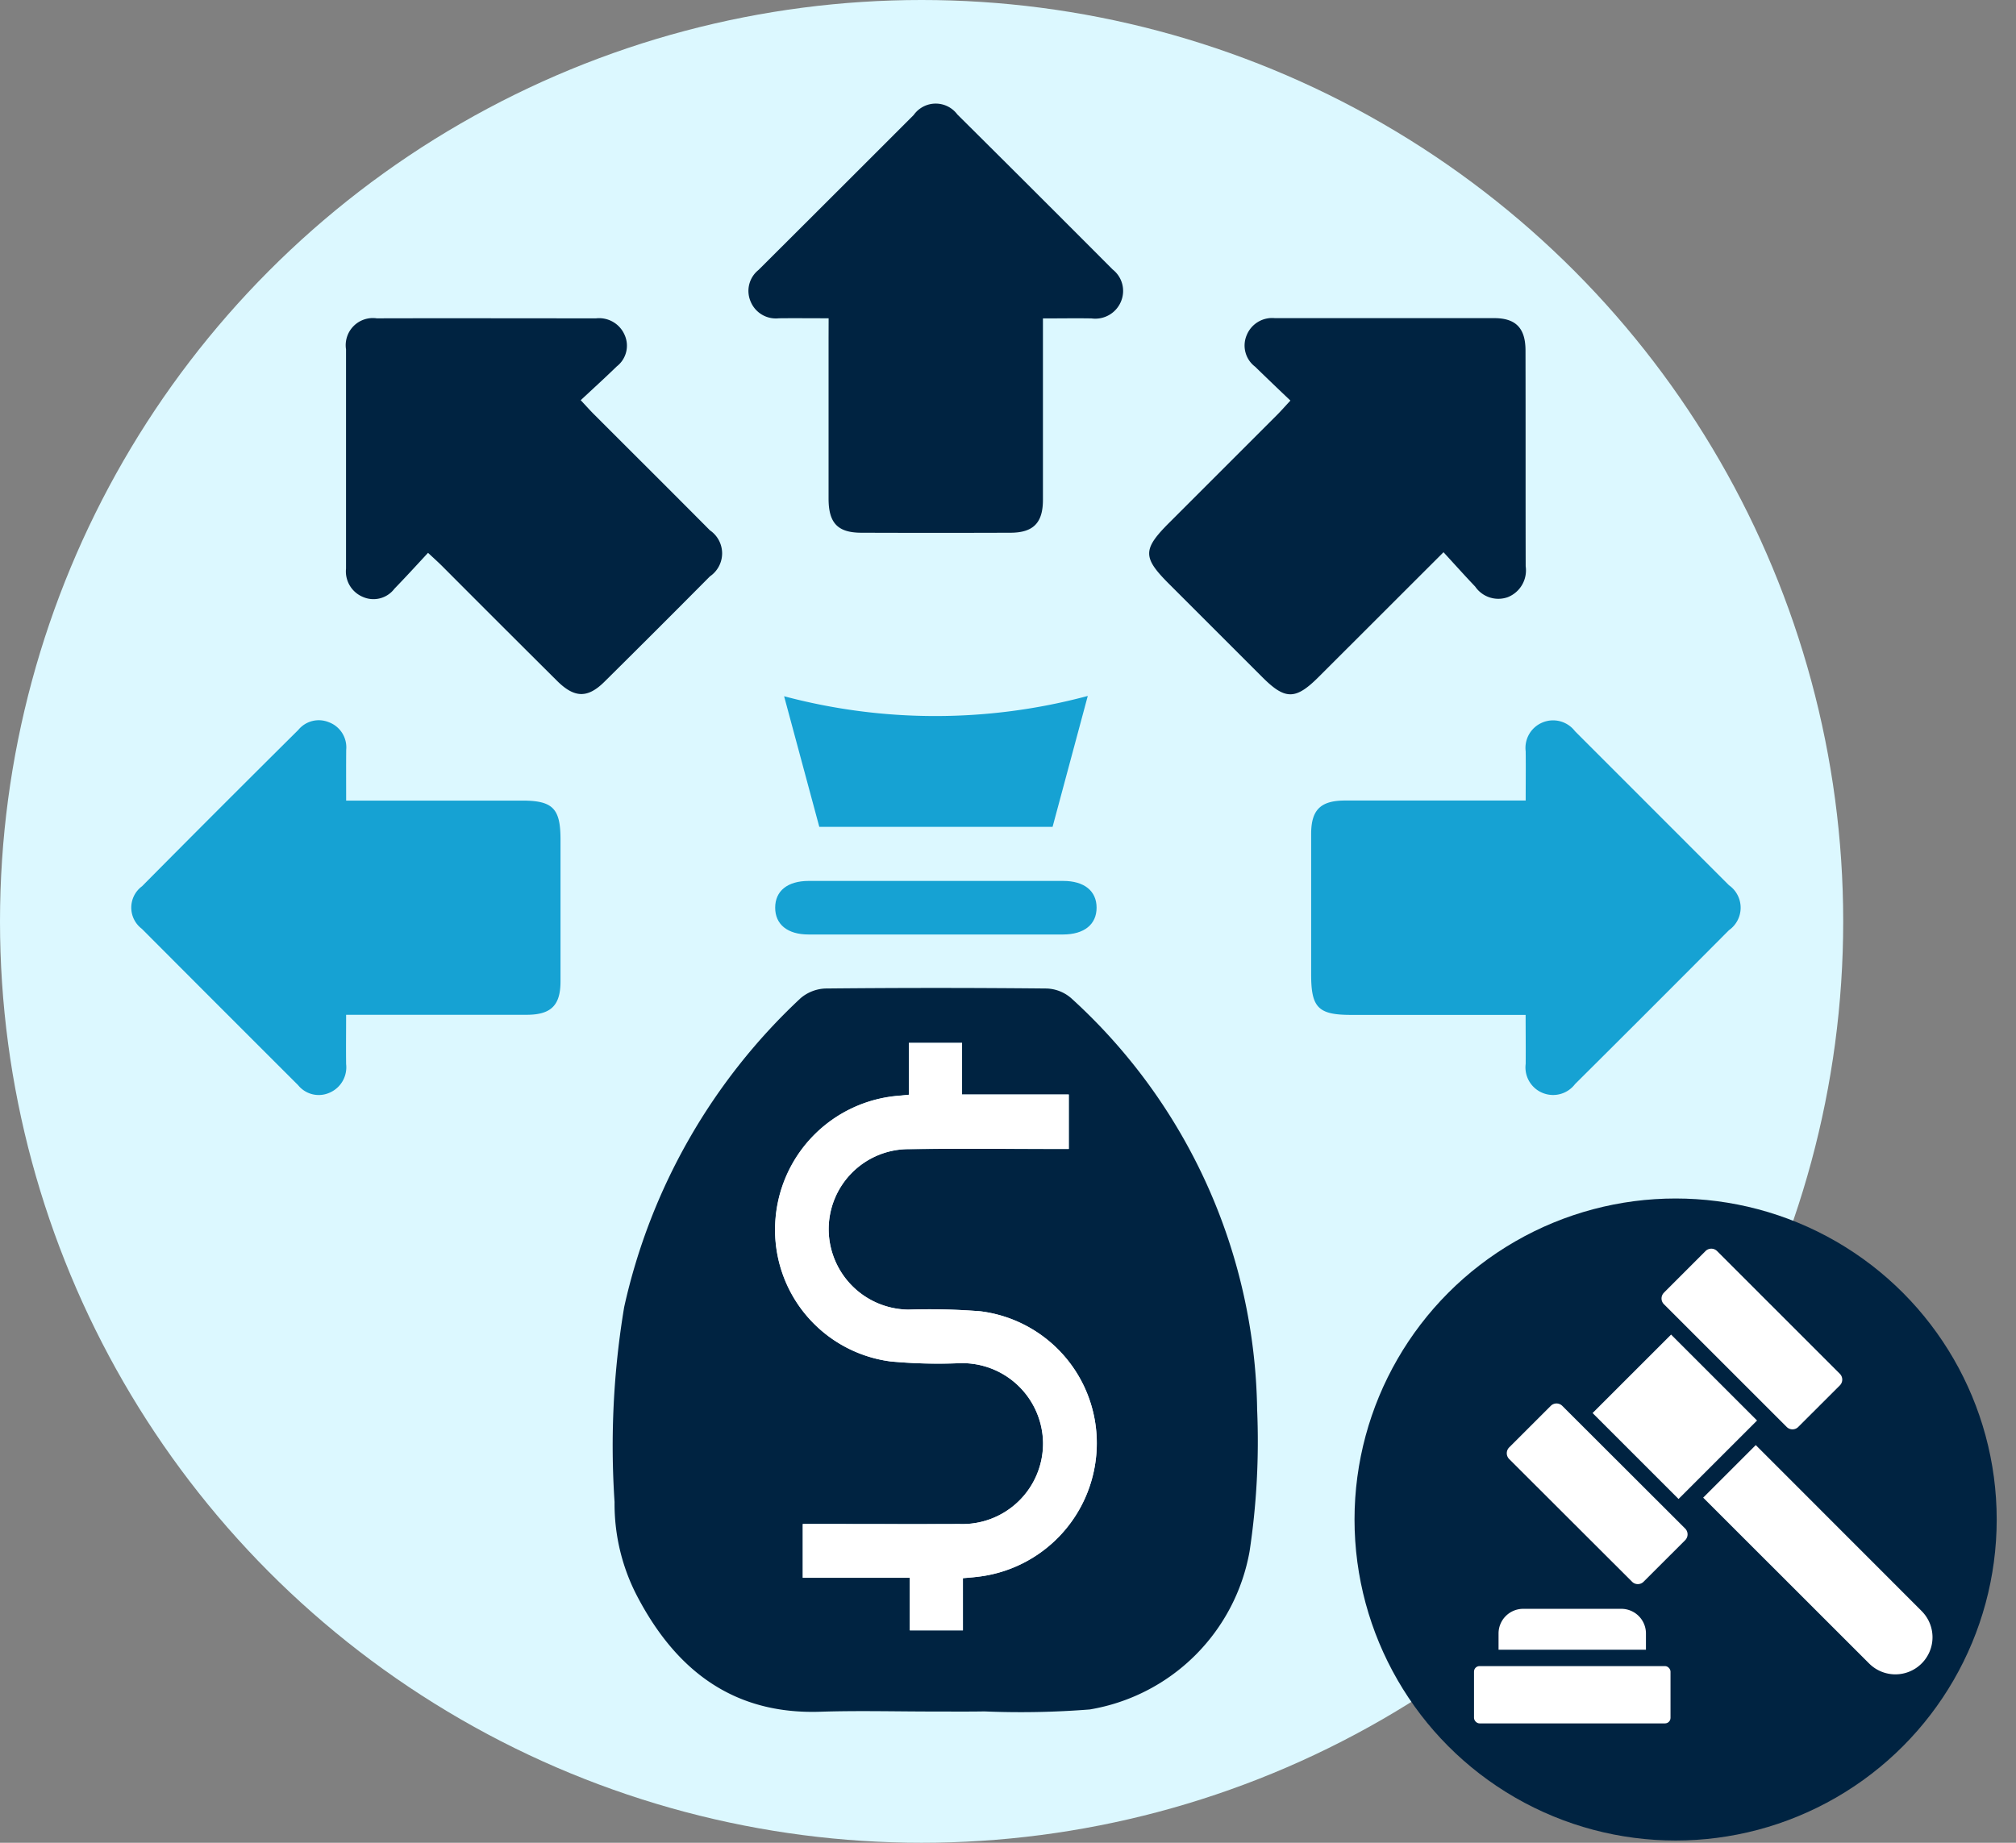 <svg xmlns="http://www.w3.org/2000/svg" xmlns:xlink="http://www.w3.org/1999/xlink" width="70" height="64" viewBox="0 0 70 64">
  <rect x="0" y="0" width="70" height="64" fill="#808080" stroke="none"/>
  <defs>
    <clipPath id="clip-path">
      <rect id="Rectangle_13166" data-name="Rectangle 13166" width="70" height="64"/>
    </clipPath>
  </defs>
  <g id="Liquidation" clip-path="url(#clip-path)">
    <g id="Liquidation-2" data-name="Liquidation">
      <g id="Group_19" data-name="Group 19" transform="translate(123.638 -273)">
        <g id="Group_16" data-name="Group 16" transform="translate(-123.638 273)">
          <circle id="Ellipse_13" data-name="Ellipse 13" cx="32" cy="32" r="32" fill="#dcf8ff"/>
        </g>
        <circle id="Ellipse_14" data-name="Ellipse 14" cx="11.149" cy="11.149" r="11.149" transform="translate(-76.606 314.624)" fill="#002341"/>
        <g id="Group_17" data-name="Group 17" transform="translate(-119.083 276.593)">
          <path id="Path_37" data-name="Path 37" d="M-98.175,321.211c-1.319,0-2.637-.036-3.954.007-2.994.1-4.973-1.414-6.316-3.931a6.925,6.925,0,0,1-.828-3.351,29.269,29.269,0,0,1,.334-6.773,20.823,20.823,0,0,1,6.125-10.726,1.412,1.412,0,0,1,.862-.337q3.838-.038,7.674,0a1.365,1.365,0,0,1,.861.337,19.683,19.683,0,0,1,6.456,14.3,25.624,25.624,0,0,1-.263,4.912,6.774,6.774,0,0,1-5.548,5.49,30.609,30.609,0,0,1-3.658.068C-97.012,321.217-97.594,321.211-98.175,321.211Zm-.879-21.422-.311.03a4.663,4.663,0,0,0-4.332,4.449,4.608,4.608,0,0,0,4.009,4.784,17.846,17.846,0,0,0,2.379.061,2.806,2.806,0,0,1,2.037.768,2.806,2.806,0,0,1,.875,1.993,2.8,2.8,0,0,1-.847,2.034,2.8,2.8,0,0,1-2.056.792c-1.608.009-3.217,0-4.825,0h-.612v1.867h3.715v1.826h1.845V316.58c.19-.016.324-.025.456-.042a4.669,4.669,0,0,0,4.191-4.527,4.611,4.611,0,0,0-4.041-4.7,22.5,22.5,0,0,0-2.5-.058,2.8,2.8,0,0,1-2.767-2.787,2.781,2.781,0,0,1,2.764-2.787c1.647-.021,3.294-.006,4.941-.006h.632V299.78h-3.706v-1.793h-1.846Z" transform="translate(126.057 -265.362)" fill="#002341"/>
          <path id="Path_38" data-name="Path 38" d="M-103.37,282.878c-.612,0-1.17-.006-1.727,0a.946.946,0,0,1-.98-.578.931.931,0,0,1,.272-1.1q2.7-2.691,5.39-5.384a.936.936,0,0,1,.753-.394.936.936,0,0,1,.762.378q2.7,2.68,5.392,5.383a.946.946,0,0,1,.294,1.1.966.966,0,0,1-1.026.6c-.54-.01-1.079,0-1.689,0v6.3c0,.8-.334,1.14-1.124,1.143q-2.589.009-5.176,0c-.824,0-1.142-.334-1.143-1.182v-5.582Z" transform="translate(127.587 -275.417)" fill="#002341"/>
          <path id="Path_39" data-name="Path 39" d="M-113.11,292.618H-107c1.064,0,1.332.271,1.333,1.342V298.9c0,.831-.331,1.155-1.168,1.157h-6.276c0,.6-.007,1.158,0,1.714a.959.959,0,0,1-.568.989.921.921,0,0,1-1.1-.26q-2.718-2.714-5.427-5.431a.922.922,0,0,1-.365-.74.922.922,0,0,1,.374-.736q2.7-2.725,5.426-5.43a.918.918,0,0,1,1.055-.269.93.93,0,0,1,.608.96C-113.113,291.417-113.11,291.977-113.11,292.618Z" transform="translate(120.574 -268.406)" fill="#16a2d3"/>
          <path id="Path_40" data-name="Path 40" d="M-85.566,300.061H-91.62c-1.145,0-1.393-.248-1.393-1.4v-4.885c0-.834.326-1.157,1.164-1.16h6.285c0-.6.007-1.155,0-1.71a.954.954,0,0,1,.563-.992.956.956,0,0,1,1.149.294l5.346,5.349a.954.954,0,0,1,.406.781.954.954,0,0,1-.406.781q-2.665,2.68-5.346,5.347a.956.956,0,0,1-1.1.314.957.957,0,0,1-.612-1.017C-85.559,301.225-85.566,300.685-85.566,300.061Z" transform="translate(133.984 -268.406)" fill="#16a2d3"/>
          <path id="Path_41" data-name="Path 41" d="M-112.709,288.583c-.4.433-.779.847-1.167,1.247a.912.912,0,0,1-1.1.282.958.958,0,0,1-.58-.981v-7.614a.942.942,0,0,1,.261-.808.942.942,0,0,1,.805-.27c2.539-.007,5.078,0,7.617,0a.964.964,0,0,1,.987.569.911.911,0,0,1-.269,1.1c-.4.389-.815.766-1.252,1.174.211.226.349.382.5.529,1.329,1.331,2.661,2.655,3.986,3.99a.971.971,0,0,1,.424.8.971.971,0,0,1-.424.8q-1.822,1.837-3.66,3.657c-.587.583-1.044.571-1.649-.03q-1.978-1.967-3.948-3.944C-112.319,288.941-112.475,288.8-112.709,288.583Z" transform="translate(123.016 -272.976)" fill="#002341"/>
          <path id="Path_42" data-name="Path 42" d="M-86.576,288.562c-1.521,1.519-2.93,2.929-4.342,4.338-.794.792-1.155.794-1.94.01l-3.248-3.247c-.925-.925-.922-1.2.022-2.142l3.74-3.74c.134-.135.259-.278.452-.486-.422-.4-.827-.788-1.225-1.176a.921.921,0,0,1-.291-1.1.953.953,0,0,1,.975-.587h7.617c.751,0,1.085.349,1.087,1.118.006,2.5,0,5,.006,7.5a1,1,0,0,1-.62,1.072.974.974,0,0,1-1.133-.366C-85.831,289.383-86.179,288.995-86.576,288.562Z" transform="translate(132.143 -272.976)" fill="#002341"/>
          <path id="Path_43" data-name="Path 43" d="M-94.778,289.259-96,293.806h-8.1l-1.222-4.536a20.4,20.4,0,0,0,10.544-.011Z" transform="translate(127.993 -268.682)" fill="#16a2d3"/>
          <path id="Path_44" data-name="Path 44" d="M-99.953,293.581h4.421c.733,0,1.16.349,1.16.929s-.428.929-1.161.931h-8.841c-.733,0-1.158-.351-1.158-.931s.424-.926,1.158-.929Q-102.162,293.578-99.953,293.581Z" transform="translate(127.893 -266.579)" fill="#16a2d3"/>
          <path id="Path_45" data-name="Path 45" d="M-100.889,299.166v-1.8h1.846v1.793h3.706v1.889h-.632c-1.647,0-3.294-.015-4.941.006a2.781,2.781,0,0,0-2.764,2.787,2.8,2.8,0,0,0,2.767,2.787,22.509,22.509,0,0,1,2.5.058,4.611,4.611,0,0,1,4.041,4.7,4.669,4.669,0,0,1-4.191,4.527c-.132.016-.266.025-.456.042v1.811h-1.845V315.94h-3.715v-1.867h.612c1.608,0,3.217.006,4.825,0a2.8,2.8,0,0,0,2.058-.789,2.8,2.8,0,0,0,.85-2.033,2.806,2.806,0,0,0-.875-1.993,2.806,2.806,0,0,0-2.037-.768,17.836,17.836,0,0,1-2.379-.061,4.608,4.608,0,0,1-4.009-4.784A4.663,4.663,0,0,1-101.2,299.2Z" transform="translate(127.892 -264.738)" fill="#fff"/>
        </g>
        <g id="Group_18" data-name="Group 18" transform="translate(-72.457 316.367)">
          <rect id="Rectangle_2" data-name="Rectangle 2" width="6.823" height="1.99" rx="0.191" transform="translate(0 14.497)" fill="#fff"/>
          <path id="Path_46" data-name="Path 46" d="M-84.371,314.68h-3.412a.856.856,0,0,0-.853.853v.568h5.118v-.568A.856.856,0,0,0-84.371,314.68Zm-1-6.8,2.726-2.725,2.985,2.985-2.726,2.725Zm2.477-4.18,1.445-1.446a.285.285,0,0,1,.4,0l4.265,4.265a.285.285,0,0,1,0,.4l-1.446,1.445a.283.283,0,0,1-.4,0l-4.264-4.263a.283.283,0,0,1-.083-.2.283.283,0,0,1,.084-.2Zm-3.529,3.931a.283.283,0,0,0-.4,0l-1.446,1.445a.287.287,0,0,0,0,.4L-84,313.739a.283.283,0,0,0,.4,0l1.446-1.445a.287.287,0,0,0,0-.4Zm12.477,7.125-5.759-5.763-1.826,1.826,5.762,5.759a1.288,1.288,0,0,0,.912.378,1.288,1.288,0,0,0,.911-.378,1.286,1.286,0,0,0,.378-.91,1.286,1.286,0,0,0-.378-.911Z" transform="translate(89.488 -302.172)" fill="#fff"/>
        </g>
      </g>
    </g>
  </g>
</svg>
